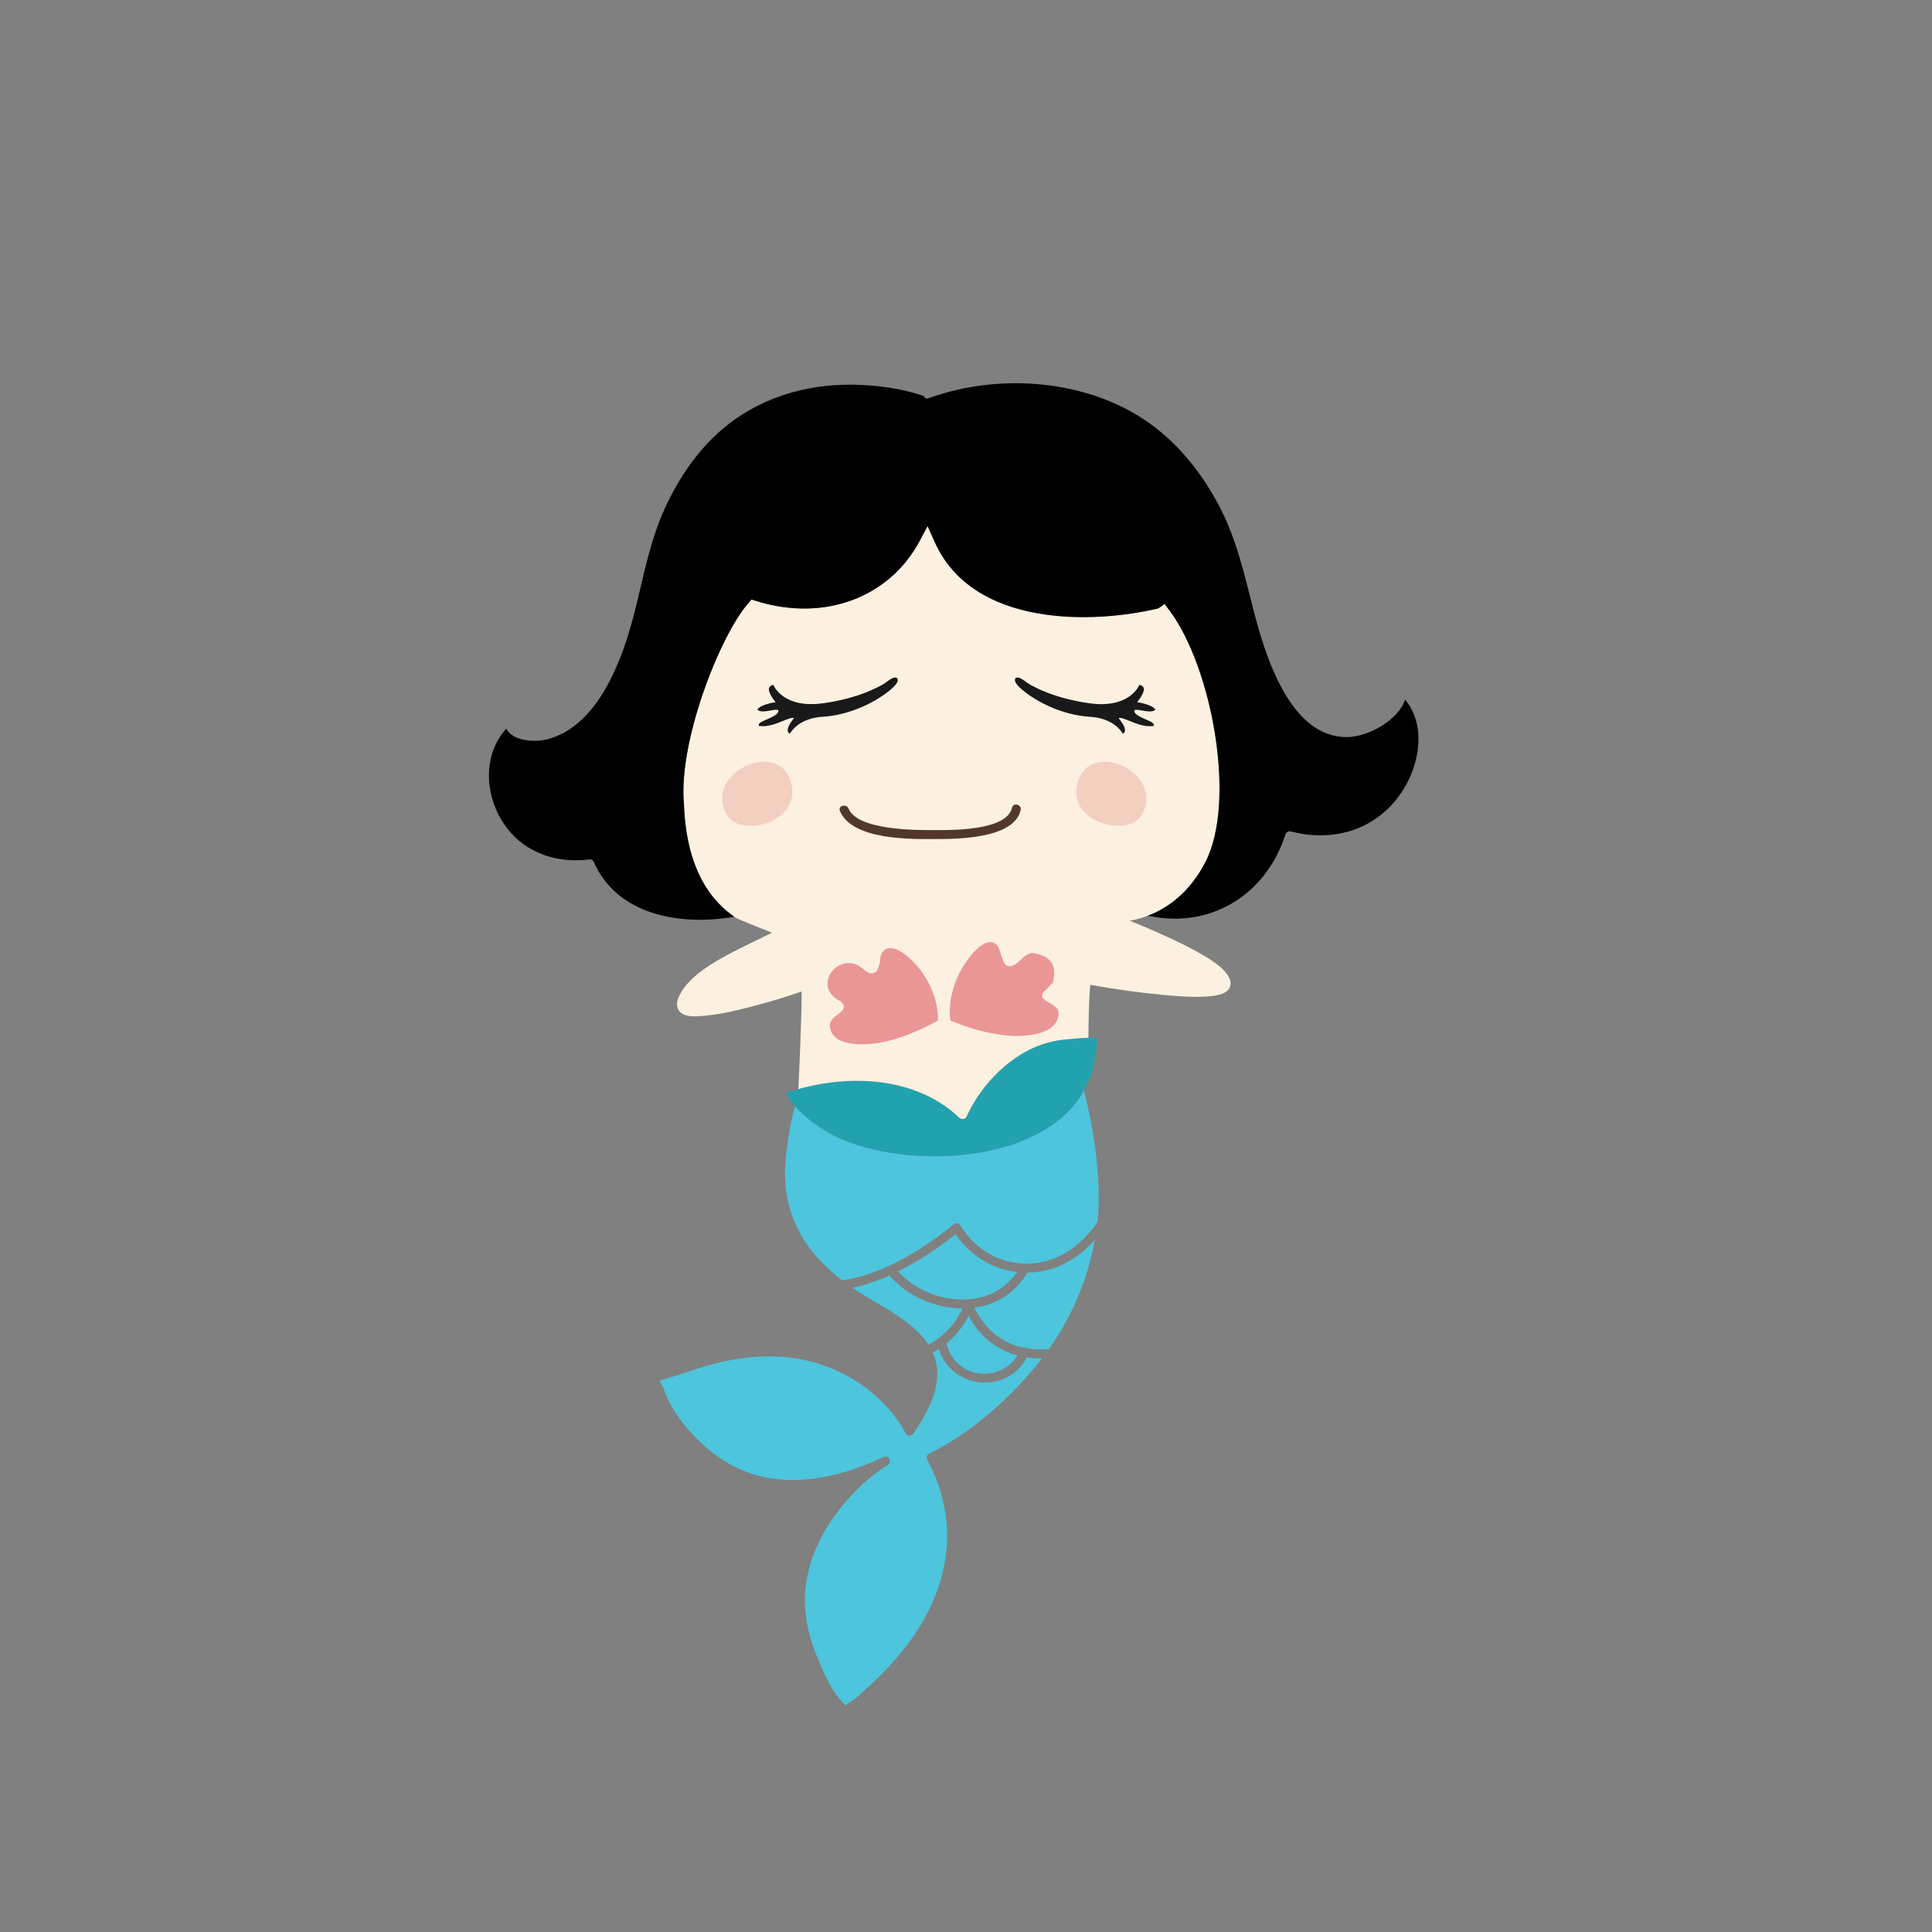 <?xml version="1.0" encoding="utf-8"?>
<!-- Generator: Adobe Illustrator 21.0.0, SVG Export Plug-In . SVG Version: 6.00 Build 0)  -->
<svg version="1.1" id="Mode_Isolation" xmlns="http://www.w3.org/2000/svg" xmlns:xlink="http://www.w3.org/1999/xlink" x="0px"
	 y="0px" viewBox="0 0 1080 1080" style="enable-background:new 0 0 1080 1080;" xml:space="preserve">
<rect x="0" y="0" width="1080" height="1080" fill="#808080" stroke="none"/>
<style type="text/css">
	.st0{fill:#4DC5DC;}
	.st1{fill:#22A2AF;}
	.st2{fill:#FCF0E0;}
	.st3{fill:#EA9696;}
	.st4{fill:#51372E;}
	.st5{fill:#191919;}
	.st6{fill:#F2CFC0;}
</style>
<path class="st0" d="M537.98,726.44c-13.59-0.06-26.86-5.85-35.97-15.69c11.55-5.72,22.44-13.13,32.21-20.82
	c7.95,11.96,20.62,19.59,34.31,21.19C561.91,720.58,551.58,726.49,537.98,726.44z M497.23,713c-6.76,3.01-13.72,5.37-20.81,6.83
	c1.32,0.9,2.66,1.79,4.04,2.66c12.99,8.24,29.79,15.81,38.54,29.19c8.24-4.35,15.02-11.37,19.01-20.26
	C522.56,731.36,507.29,724.57,497.23,713z M524.78,754.08c-1.09,0.71-2.21,1.38-3.35,1.99c7.04,15.53-1.87,32.15-10.8,45.23
	c-1.01,1.47-3.37,1.75-4.31,0c-11.08-20.59-31.91-35.21-54.46-40.57c-18.93-4.5-38.68-2.49-57.21,2.88c-3.92,1.14-25.63,8.38-25.6,8
	c-0.11,1.22,1.47,3.31,1.85,4.43c5.21,15.55,19.31,30.95,32.67,39.76c28.06,18.49,61.49,12.26,90.23-1.27
	c2.88-1.36,5.27,2.57,2.52,4.31c-13.45,8.51-25.38,21.06-33.77,34.49c-7.94,12.72-12.77,27.21-12.56,42.31
	c0.11,8.42,1.78,16.74,4.58,24.67c3.07,8.72,9.28,24.1,15.93,30.63c3.65,3.58,0.16,3.15,5.15,0.27c3.01-1.74,5.83-4.73,8.42-7.03
	c9.45-8.4,18.17-17.75,25.51-28.06c21.78-30.59,27.01-66.27,8.77-100.02c-0.61-1.12-0.34-2.81,0.9-3.42
	c22.39-11.05,42.66-28.61,58.64-47.56c1.6-1.9,3.12-3.82,4.61-5.76c-2.9,0.04-5.74-0.15-8.52-0.57
	C563,779.77,531.83,776.59,524.78,754.08z M605.9,609.67c-22.99,41.08-96.7,43.49-134.61,27.48c-9.27-3.91-19.89-10.81-26.89-18.87
	c-3.11,11.24-5.9,29.35-5.6,39.53c0.75,25.26,13.37,43.66,31.99,57.93c22.8-3.26,44.7-17.09,62.28-31.24c1.23-0.99,3.04-1,3.92,0.51
	c10.03,17.17,30.37,25.46,49.4,19.51c11.07-3.46,20.46-11.48,27.1-21.47C615.91,661.86,611.89,632.11,605.9,609.67z M528.96,751.06
	c0.1,0.18,0.22,0.34,0.28,0.57c5.16,19.17,29.64,21.74,39.56,6.09c-11.1-2.96-20.75-10.01-27.35-22.06
	C538.34,741.67,534.06,746.89,528.96,751.06z M587.73,709.32c-4.42,1.38-8.91,2.03-13.35,2.07c-6.31,10.53-16.42,17.84-29.72,19.61
	c6.37,12.81,16.01,19.81,27.12,22.31c0.67-0.22,1.41-0.05,2.04,0.38c4.02,0.7,8.21,0.85,12.49,0.5
	c13.36-18.88,21.83-39.54,25.72-61.08C605.37,700.57,597.1,706.4,587.73,709.32z"/>
<path class="st1" d="M536.31,624.87c1.06,1,3.24,1.02,3.92-0.51c6.6-14.69,18.6-28.33,32.61-36.17c5.82-3.26,12.22-5.57,18.81-6.65
	c2.61-0.43,20.19-2.11,20.98-1.19c1.54,1.77-0.31,10.1-0.63,11.95c-9.98,57.57-98.04,62.88-140.72,44.86
	c-11.99-5.06-26.25-15.11-32.01-26.21C471.21,600.1,510.89,600.72,536.31,624.87z"/>
<path class="st2" d="M687.57,551.62c-1.42,3.87-6.62,4.85-11,5.27c-8.92,0.86-17.98,0.02-26.74-0.79c-13-1.2-26.53-3.08-40.31-5.58
	c0,0.03-0.01,0.05-0.01,0.09c-0.85,6.34-1.03,21.6-1.07,29.49c-5.58,0.19-14.93,1.12-16.78,1.42c-6.59,1.08-12.99,3.4-18.81,6.65
	c-14.01,7.84-26.01,21.48-32.61,36.17c-0.68,1.52-2.86,1.51-3.92,0.51c-23.59-22.41-59.45-24.54-90.01-16.08
	c0.42-8.75,1.8-39.06,1.83-54.51c-9.23,3.19-18.87,6.08-28.65,8.6c-7.7,1.98-15.92,3.98-24.22,4.8l-0.62,0.06
	c-5.47,0.55-12.28,1.23-15.12-2.74c-1.47-2.05-1.45-4.76,0.05-8.03c5.72-12.5,23.13-21.28,35.85-27.68
	c1.7-0.86,12.86-6.28,16.13-7.86c0,0-19.15-7.62-20.21-8.32c-18.22-12.1-27.99-33.55-29.04-63.76
	c-3.2-34.23,19.64-92.99,35.72-111.83l2.04-2.39l3,0.93c37.4,11.62,73.92-1.81,90.87-33.43l4.58-8.55l3.96,8.86
	c21.38,47.83,88.46,45.89,125.08,37.15l3.46-2.47l2.79,3.73c23.62,31.56,37.73,107.06,19.79,141.03
	c-9.46,17.92-23.96,29.02-42.1,32.36c2.12,0.82,41.72,16.45,52.18,27.24C685.01,543.34,689.07,547.53,687.57,551.62z"/>
<path class="st3" d="M591.39,569.12c-3.09,10.26-20.97,10.54-29.11,9.68c-10.53-1.1-21.11-4.2-30.93-8.25
	c-1.38-8.87,0.99-18.61,4.88-26.45c2.29-4.63,11.21-19.02,18.64-17.27c3.4,0.8,4.07,5.23,5.09,7.91c1.09,2.87,1.53,5.85,5.23,5.3
	c4.1-0.61,6.88-6.81,11.89-7.34c10.34,1.46,14.14,7.03,11.39,16.7c-0.91,0.93-1.82,1.86-2.73,2.79c-1.35,1.81-2.14,1.33-2.98,3.34
	c-0.32,0.77-0.23,1.86,0.36,2.49C586.49,561.62,593.5,562.12,591.39,569.12z M493.35,532.14c-1.58,1.94-1.07,5.09-1.9,7.31
	c-1.18,3.14-0.99,4.45-4.56,4.66c-2.31,0.14-5.77-4.28-8.22-4.9c-12.4-4.97-24.34,13.42-8.43,20.7c0.01,0.04,1.33,1.97,1.31,1.92
	c0.43,0.76,0.2,1.84-0.29,2.5c-2.93,3.97-8.94,4.78-6.98,11.39c2.99,10.07,21.41,8.48,29.09,6.89c10.71-2.23,21.31-6.77,30.91-12.11
	c0.42-10.32-4.26-21.46-10.56-29.26C510.32,537.06,499.08,525.12,493.35,532.14z"/>
<path class="st4" d="M565.73,451.54c-2.96,13.01-34.34,12.47-42.73,12.5c-10.49,0.04-43.54,0.24-48.65-12.04
	c-1.22-2.92-6.05-1.64-4.82,1.33c6.86,16.48,40.11,15.75,53.47,15.7c11.17-0.04,43.85,0.11,47.55-16.17
	C571.26,449.74,566.45,448.4,565.73,451.54z"/>
<path class="st5" d="M498.53,384.93c-7.59,6.7-22.44,14.86-39.29,15.81c-0.13,0-11.92,0.34-17.53,9.09l-0.15,0.24l-0.26-0.1
	c-0.25-0.09-0.71-0.44-0.9-1.14c-0.41-1.6,0.77-4.09,3.5-7.42c-1.14-0.44-3.47,0.49-6.12,1.57c-3.85,1.56-8.63,3.49-13.28,2.85
	l-0.19-0.03l-0.08-0.18c-0.11-0.24-0.11-0.51-0.01-0.76c0.36-0.93,2.13-1.69,4.36-2.66c2.7-1.17,6.05-2.62,6.5-4.44
	c0.09-0.36,0.07-0.61-0.07-0.75c-0.48-0.51-2.34-0.17-4.15,0.15c-2.6,0.47-5.55,1-7.21-0.19l-0.15-0.1v-0.18
	c0-1.12,3.91-3.26,10.08-4.19c-1.2-1.44-4.47-5.67-3.64-8.03c0.29-0.83,1.02-1.35,2.17-1.54l0.28-0.05l0.1,0.27
	c0.05,0.13,5.28,13.11,27.84,9.96c22.78-3.19,34.65-11.42,34.77-11.5c0.1-0.09,2.99-2.52,4.77-2.83c0.91-0.16,1.6,0.1,1.88,0.7
	C502.31,380.65,501.13,382.64,498.53,384.93z M635.65,392.51c1.2-1.44,4.47-5.67,3.64-8.03c-0.29-0.83-1.02-1.35-2.18-1.54
	l-0.28-0.05l-0.1,0.27c-0.05,0.13-5.31,13.12-27.84,9.96c-22.76-3.19-34.65-11.42-34.75-11.48c-0.12-0.1-3.01-2.54-4.79-2.85
	c-0.92-0.16-1.6,0.09-1.89,0.7c-0.56,1.17,0.61,3.16,3.21,5.46c7.59,6.7,22.44,14.86,39.31,15.81c0.12,0,11.91,0.34,17.52,9.09
	l0.15,0.24l0.26-0.1c0.25-0.09,0.72-0.44,0.89-1.14c0.41-1.6-0.76-4.09-3.5-7.42c1.15-0.45,3.47,0.49,6.12,1.57
	c3.85,1.56,8.65,3.5,13.28,2.85l0.19-0.03l0.08-0.18c0.11-0.24,0.11-0.51,0.02-0.76c-0.36-0.93-2.13-1.69-4.36-2.66
	c-2.7-1.17-6.05-2.62-6.5-4.44c-0.09-0.36-0.07-0.61,0.07-0.75c0.47-0.51,2.34-0.17,4.15,0.15c2.6,0.46,5.56,1,7.21-0.19l0.15-0.1
	v-0.18C645.73,395.58,641.82,393.44,635.65,392.51z"/>
<path class="st6" d="M442.8,440.64c2.49,19.93-29.38,27.44-36.54,14.8C392.38,430.93,439.1,411.04,442.8,440.64z M601.79,440.64
	c-2.49,19.93,29.38,27.44,36.54,14.8C652.2,430.93,605.49,411.04,601.79,440.64z"/>
<path d="M784.59,441.18c-13.72,22.16-38.28,30.06-62.97,23.6c-1.35-0.35-2.65,0.44-3.07,1.74c-10.83,33.67-41.68,52.62-75.8,45.54
	l-1.48,0c13.62-5.04,24.65-15.11,32.34-29.69c17.93-33.97,3.83-109.47-19.79-141.03l-2.79-3.73l-3.46,2.47
	c-36.62,8.75-103.69,10.69-125.08-37.15l-3.96-8.86l-4.58,8.55c-16.95,31.62-53.47,45.05-90.87,33.43l-3-0.93l-2.04,2.39
	c-16.09,18.83-38.92,77.59-35.72,111.83c1.01,29.18,10.18,50.15,27.21,62.46l-0.09,0c0.32,0.23,0.63,0.46,0.95,0.68
	c-29.35,5.12-65.36-0.47-78.56-30.83c-0.31-0.71-1.39-1.34-2.16-1.24c-21.23,2.75-41.26-5.64-51.14-25.32
	c-7.85-15.64-7.24-34.76,4.47-47.78c3.85,7.36,16.66,7.75,23.68,5.77c25.08-7.08,37.99-36.91,44.84-59.38
	c7.13-23.41,9.9-47.35,20.26-69.82c7.54-16.36,17.8-31.68,31.49-43.53c20.29-17.57,46.41-25.59,73-25.3
	c13.32,0.14,27.31,1.89,39.99,6.29c0.42,1.04,1.41,1.78,2.78,1.28c39.65-14.39,89.27-10.65,123.78,14.16
	c16.58,11.93,29.37,28.27,38.81,46.27c13.21,25.18,16.2,52.24,25.16,78.77c7.05,20.86,21.11,51.68,47.76,50.15
	c10.6-0.61,26.99-9.25,30.93-20.87C797.1,405.12,793.82,426.27,784.59,441.18z"/>
</svg>
